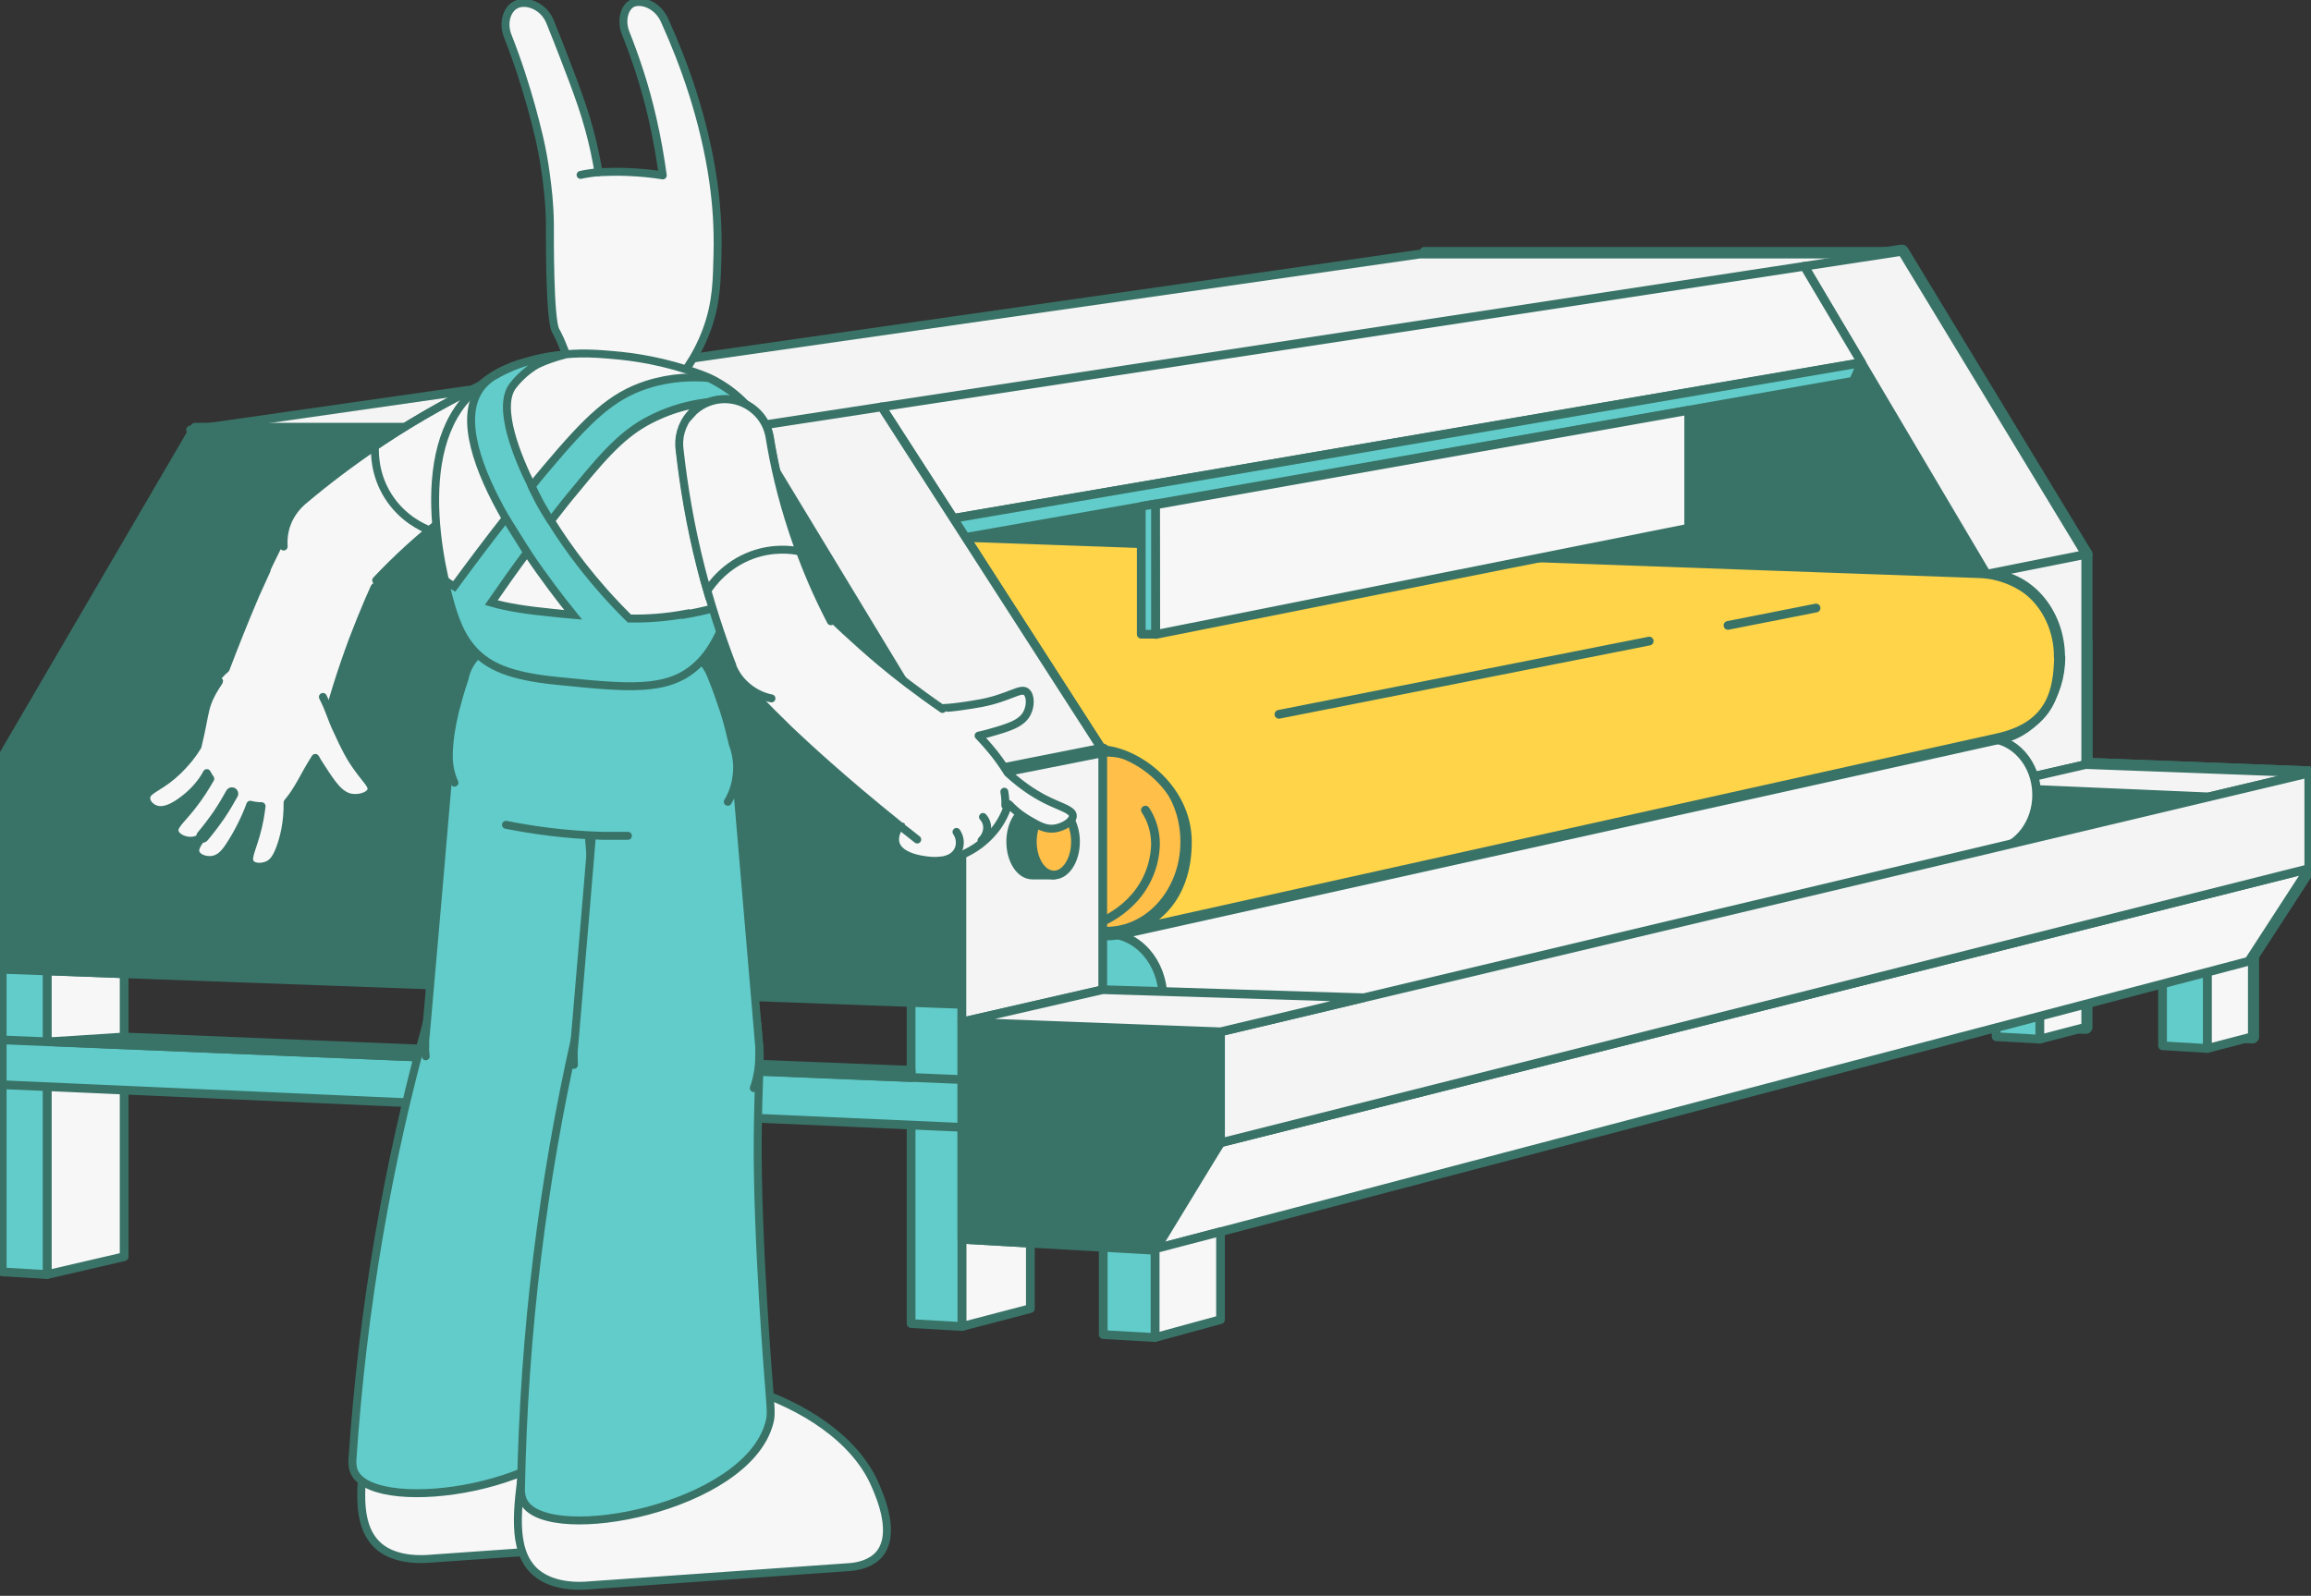 <svg width="291" height="201" viewBox="0 0 291 201" fill="none" xmlns="http://www.w3.org/2000/svg">
<rect x="0" y="0" width="291" height="201" fill="#333333" stroke="none"/>
<g clip-path="url(#clip0_3424_21820)">
<path d="M262.635 107.745L158.385 103.116V98.242L262.635 102.561V107.745Z" fill="#F4F4F4" stroke="#397367" stroke-width="1.7" stroke-linecap="round" stroke-linejoin="round"/>
<path d="M163.266 78.062V123.727L158.385 123.45V77.908L163.266 78.062Z" fill="#F4F4F4" stroke="#397367" stroke-width="1.7" stroke-linecap="round" stroke-linejoin="round"/>
<path d="M211.468 79.451V126.473L206.277 126.165V79.297L211.468 79.451Z" fill="#F4F4F4" stroke="#397367" stroke-width="1.7" stroke-linecap="round" stroke-linejoin="round"/>
<path d="M262.635 80.901V129.374L257.104 129.065V80.747L262.635 80.901Z" fill="#F4F4F4" stroke="#397367" stroke-width="1.7" stroke-linecap="round" stroke-linejoin="round"/>
<path d="M283.615 105.338V130.577L277.961 130.238V105.091L283.615 105.338Z" fill="#F4F4F4" stroke="#397367" stroke-width="1.7" stroke-linecap="round" stroke-linejoin="round"/>
<path d="M239.493 31.657H179.334L158.385 67.51V90.558L262.635 94.385V69.824L239.493 31.657Z" fill="#F4F4F4" stroke="#397367" stroke-width="1.1" stroke-linecap="round" stroke-linejoin="round"/>
<path d="M262.635 96.298V108.177V120.025L271.905 120.488L283.152 121.074L290.722 109.411V97.377L262.635 96.298Z" fill="#F4F4F4" stroke="#397367" stroke-width="1.7" stroke-linecap="round" stroke-linejoin="round"/>
<path d="M262.635 69.824L121.121 98.025L94.332 53.811L239.493 31.657L262.635 69.824Z" fill="#397367" stroke="#397367" stroke-width="1.7" stroke-linecap="round" stroke-linejoin="round"/>
<path d="M256.857 82.413V130.886L251.357 130.577V82.258L256.857 82.413Z" fill="#62CCCA" stroke="#397367" stroke-width="1.1" stroke-linecap="round" stroke-linejoin="round"/>
<path d="M277.961 106.788V132.058L272.307 131.719V106.572L277.961 106.788Z" fill="#62CCCA" stroke="#397367" stroke-width="1.1" stroke-linecap="round" stroke-linejoin="round"/>
<path d="M256.857 130.886L262.635 129.374V97.377L256.857 97.624V130.886Z" fill="#F7F7F7" stroke="#397367" stroke-width="1.1" stroke-linecap="round" stroke-linejoin="round"/>
<path d="M277.961 132.058L283.615 130.577V117.063L277.961 117.34V132.058Z" fill="#F7F7F7" stroke="#397367" stroke-width="1.1" stroke-linecap="round" stroke-linejoin="round"/>
<path d="M93.799 54.154L238.959 32H178.8L24 54.154H93.799Z" fill="#F4F4F4" stroke="#397367" stroke-width="1.1" stroke-linecap="round" stroke-linejoin="round"/>
<path d="M121.121 98.025L262.635 69.824V96.297L121.121 128.726V98.025Z" fill="#F4F4F4" stroke="#397367" stroke-width="1.7" stroke-linecap="round" stroke-linejoin="round"/>
<path d="M121.121 128.726L262.635 96.298L290.722 97.377L153.688 129.96L121.121 128.726Z" fill="#397367" stroke="#397367" stroke-width="1.7" stroke-linecap="round" stroke-linejoin="round"/>
<path d="M144.913 157.451L283.152 121.074L290.722 109.411L153.688 143.937L144.913 157.451Z" fill="#F7F7F7" stroke="#397367" stroke-width="1.1" stroke-linecap="round" stroke-linejoin="round"/>
<path d="M227.195 33.539L250.152 72.323V99.167L262.635 96.297V69.824L239.493 31.657L227.195 33.539Z" fill="#F4F4F4" stroke="#397367" stroke-width="1.1" stroke-linecap="round" stroke-linejoin="round"/>
<path d="M111.017 51.25L227.195 33.539L234.394 45.665C196.297 52.206 158.168 58.747 120.071 65.288C117.043 60.599 114.045 55.94 111.017 51.25Z" fill="#F7F7F7" stroke="#397367" stroke-width="1.1" stroke-linecap="round" stroke-linejoin="round"/>
<path d="M290.722 97.377C286.52 98.365 282.317 99.383 278.115 100.37C268.784 99.969 259.484 99.568 250.152 99.167L262.635 96.298L290.722 97.347V97.377Z" fill="#F4F4F4" stroke="#397367" stroke-width="1.1" stroke-linecap="round" stroke-linejoin="round"/>
<path d="M234.394 45.696L233.375 48.01L118.371 68.251L120.071 65.288L234.394 45.696Z" fill="#62CCCA" stroke="#397367" stroke-width="1.1" stroke-linecap="round" stroke-linejoin="round"/>
<path d="M256.456 100.124C256.456 96.174 253.644 92.996 250.183 92.996C246.723 92.996 249.411 93.027 249.009 93.12C211.962 101.327 174.915 109.534 137.899 117.772C138.795 123.049 139.691 128.356 140.618 133.632C177.48 124.807 214.341 115.983 251.172 107.158C254.169 106.634 256.456 103.672 256.456 100.124Z" fill="#F7F7F7" stroke="#397367" stroke-width="1.1" stroke-linecap="round" stroke-linejoin="round"/>
<path d="M139.32 133.755C143.245 133.755 146.427 130.136 146.427 125.671C146.427 121.206 143.245 117.587 139.32 117.587C135.395 117.587 132.214 121.206 132.214 125.671C132.214 130.136 135.395 133.755 139.32 133.755Z" fill="#62CCCA" stroke="#397367" stroke-width="1.1" stroke-linecap="round" stroke-linejoin="round"/>
<path d="M259.175 82.783C259.175 77.137 255.158 72.57 250.214 72.57C245.271 72.57 249.411 72.601 249.009 72.663C249.009 72.663 248.978 72.663 248.947 72.663C248.762 72.694 248.546 72.725 248.36 72.786C211.282 80.099 174.205 87.411 137.127 94.724C138.579 102.253 140 109.812 141.452 117.34C178.252 109.164 215.052 100.987 251.883 92.811C251.975 92.811 252.037 92.78 252.13 92.749H252.192C256.209 91.731 259.206 87.658 259.206 82.783H259.175Z" fill="#F4F4F4" stroke="#397367" stroke-width="1.7" stroke-linecap="round" stroke-linejoin="round"/>
<path d="M139.32 117.587C144.935 117.587 149.486 112.407 149.486 106.017C149.486 99.627 144.935 94.446 139.32 94.446C133.706 94.446 129.155 99.627 129.155 106.017C129.155 112.407 133.706 117.587 139.32 117.587Z" fill="#FFBF49" stroke="#397367" stroke-width="1.7" stroke-miterlimit="10"/>
<path d="M144.233 102.037C145.036 103.24 145.5 104.721 145.5 106.325C145.469 107.467 145.253 109.041 144.449 110.676C142.163 115.428 137.096 116.816 136.2 117.032" stroke="#397367" stroke-width="1.1" stroke-linecap="round" stroke-linejoin="round"/>
<path d="M259.175 82.783C259.237 79.482 257.692 76.15 255.251 74.329C254.324 73.619 252.47 72.601 250.152 72.323C249.813 72.293 249.504 72.262 249.318 72.262C206.74 70.75 164.193 69.207 121.616 67.695C127.332 76.612 133.079 85.499 138.795 94.415C138.919 94.415 139.135 94.415 139.351 94.477C143.739 95.063 149.517 99.599 149.517 106.048C149.517 112.496 146.056 116.291 141.452 117.371C178.252 109.195 215.052 101.018 251.883 92.842C258.279 91.268 259.113 87.01 259.206 82.814L259.175 82.783Z" fill="#FFD449" stroke="#397367" stroke-width="1.1" stroke-linecap="round" stroke-linejoin="round"/>
<path d="M217.586 78.772L228.678 76.582" stroke="#397367" stroke-width="1.1" stroke-linecap="round" stroke-linejoin="round"/>
<path d="M161.042 89.972L207.667 80.747" stroke="#397367" stroke-width="1.1" stroke-linecap="round" stroke-linejoin="round"/>
<path d="M145.438 168.466L153.688 166.214V155.137L145.438 157.297V168.466Z" fill="#F7F7F7" stroke="#397367" stroke-width="1.1" stroke-linecap="round" stroke-linejoin="round"/>
<path d="M121.121 156.094V167.078L129.742 164.826V156.587L121.121 156.094Z" fill="#F7F7F7" stroke="#397367" stroke-width="1.1" stroke-linecap="round" stroke-linejoin="round"/>
<path d="M61.827 163.715L70.881 161.432V124.684L61.827 124.313V163.715Z" fill="#F7F7F7" stroke="#397367" stroke-width="1.1" stroke-linecap="round" stroke-linejoin="round"/>
<path d="M5.933 160.537L15.635 158.285V122.647L5.933 122.277V160.537Z" fill="#F7F7F7" stroke="#397367" stroke-width="1.1" stroke-linecap="round" stroke-linejoin="round"/>
<path d="M145.438 139.185V168.466L138.919 168.096V138.908L145.438 139.185Z" fill="#62CCCA" stroke="#397367" stroke-width="1.1" stroke-linecap="round" stroke-linejoin="round"/>
<path d="M5.932 107.59V160.537L0.278 160.198V107.436L5.932 107.59Z" fill="#62CCCA" stroke="#397367" stroke-width="1.1" stroke-linecap="round" stroke-linejoin="round"/>
<path d="M61.827 109.195V163.715L55.802 163.375V109.01L61.827 109.195Z" fill="#62CCCA" stroke="#397367" stroke-width="1.1" stroke-linecap="round" stroke-linejoin="round"/>
<path d="M121.121 110.892V167.078L114.725 166.708V110.707L121.121 110.892Z" fill="#62CCCA" stroke="#397367" stroke-width="1.1" stroke-linecap="round" stroke-linejoin="round"/>
<path d="M121.121 141.993L0.278 136.624V130.978L121.121 135.976V141.993Z" fill="#62CCCA" stroke="#397367" stroke-width="1.1" stroke-linecap="round" stroke-linejoin="round"/>
<path d="M94.332 53.81H24.533L0.278 95.341V122.092L121.121 126.504V98.025L94.332 53.81Z" fill="#397367" stroke="#397367" stroke-width="1.1" stroke-linecap="round" stroke-linejoin="round"/>
<path d="M121.121 128.726V156.094C129.217 156.556 137.343 157.019 145.438 157.482C148.188 152.977 150.938 148.442 153.688 143.937V129.96L121.121 128.726Z" fill="#397367" stroke="#397367" stroke-width="1.1" stroke-linecap="round" stroke-linejoin="round"/>
<path d="M6.056 131.225C9.239 131.009 12.452 130.824 15.634 130.608L55.802 132.243V133.261C39.21 132.583 22.648 131.904 6.056 131.194V131.225Z" fill="#397367" stroke="#397367" stroke-width="1.1" stroke-linecap="round" stroke-linejoin="round"/>
<path d="M61.797 133.57C64.825 133.385 67.853 133.231 70.85 133.045C85.465 133.632 100.079 134.218 114.725 134.804V135.73L61.797 133.57Z" fill="#397367" stroke="#397367" stroke-width="1.1" stroke-linecap="round" stroke-linejoin="round"/>
<path d="M94.332 53.811L111.017 51.25L138.857 94.508V124.684L121.121 128.726V98.025L94.332 53.811Z" fill="#F4F4F4" stroke="#397367" stroke-width="1.1" stroke-linecap="round" stroke-linejoin="round"/>
<path d="M153.688 129.96L290.722 97.377V109.411L153.688 143.937V129.96Z" fill="#F4F4F4" stroke="#397367" stroke-width="1.1" stroke-linecap="round" stroke-linejoin="round"/>
<path d="M121.121 128.726L153.688 129.96C159.682 128.541 165.677 127.121 171.671 125.671C160.733 125.332 149.795 124.992 138.857 124.653L121.121 128.726Z" fill="#F4F4F4" stroke="#397367" stroke-width="1.1" stroke-linecap="round" stroke-linejoin="round"/>
<path d="M212.642 51.682V66.523C190.272 70.997 167.901 75.44 145.531 79.914C145.531 74.483 145.5 69.053 145.469 63.592L212.642 51.682Z" fill="#F7F7F7" stroke="#397367" stroke-width="1.1" stroke-linecap="round" stroke-linejoin="round"/>
<path d="M145.5 63.468C145.5 68.93 145.5 74.422 145.5 79.883H143.708C143.708 74.483 143.708 69.145 143.708 63.777L145.5 63.468Z" fill="#62CCCA" stroke="#397367" stroke-width="1.1" stroke-linecap="round" stroke-linejoin="round"/>
<path d="M121.121 98.025L138.857 94.508" stroke="#397367" stroke-width="1.7" stroke-linecap="round" stroke-linejoin="round"/>
<path d="M250.152 72.323L262.635 69.824" stroke="#397367" stroke-width="1.1" stroke-linecap="round" stroke-linejoin="round"/>
<path d="M129.989 101.82C128.506 101.82 127.27 103.703 127.27 106.017C127.27 108.331 128.475 110.213 129.989 110.213H132.708V101.79H129.989V101.82Z" fill="#397367" stroke="#397367" stroke-width="1.1" stroke-linejoin="round"/>
<path d="M132.708 110.213C134.21 110.213 135.427 108.334 135.427 106.017C135.427 103.699 134.21 101.82 132.708 101.82C131.206 101.82 129.989 103.699 129.989 106.017C129.989 108.334 131.206 110.213 132.708 110.213Z" fill="#FFBF49" stroke="#397367" stroke-width="1.1" stroke-miterlimit="10"/>
<path d="M54.103 171.984C52.342 172.786 48.325 174.607 46.749 178.618C46.44 179.451 46.317 180.161 46.131 181.549C45.39 186.918 44.741 191.885 47.46 194.539C48.047 195.125 49.777 196.544 53.67 196.359C64.485 195.588 75.268 194.847 86.083 194.076C87.133 193.983 88.678 193.675 89.636 192.502C91.737 190.034 89.79 185.498 89.172 184.048C84.352 172.755 63.712 167.603 54.103 171.922V171.984Z" fill="#F7F7F7" stroke="#397367" stroke-miterlimit="10"/>
<path d="M44.401 183.925C45.699 164.548 48.912 146.282 53.701 129.065C53.701 129.004 53.701 128.973 53.732 128.911C53.763 128.788 53.794 128.664 53.825 128.541C55.308 123.666 59.943 120.241 65.257 120.488C71.53 120.796 76.381 126.103 76.072 132.398C76.072 132.614 76.072 132.86 76.01 133.076C75.732 136.069 75.485 139.093 75.299 142.209C74.558 154.52 75.207 172.694 75.207 172.694C75.299 175.81 75.33 176.335 74.99 177.353C71.591 187.473 47.645 190.867 44.679 185.56C44.339 184.974 44.339 184.326 44.339 183.925H44.401Z" fill="#62CCCA"/>
<path d="M76.01 128.355C76.01 129.065 76.041 129.621 76.072 130.022C76.133 131.102 76.195 131.75 76.072 132.768C76.072 132.922 76.072 133.015 76.041 133.107C75.763 136.1 75.516 139.124 75.33 142.24C74.588 154.551 75.237 172.725 75.237 172.725C75.33 175.841 75.361 176.365 75.021 177.384C71.622 187.504 47.676 190.898 44.71 185.591C44.37 185.005 44.37 184.357 44.37 183.956C45.668 164.579 48.881 146.313 53.67 129.096C53.67 129.034 53.67 129.003 53.701 128.942C53.732 128.818 53.763 128.695 53.794 128.571C53.979 127.924 54.288 127.183 54.721 126.381C55.37 125.208 56.142 124.344 56.729 123.727" stroke="#397367" stroke-linecap="round" stroke-linejoin="round"/>
<path d="M53.547 131.102C53.547 130.855 53.578 130.639 53.609 130.392C54.628 118.76 55.648 107.097 56.637 95.464C56.915 91.114 60.561 87.658 65.01 87.658C69.49 87.658 73.167 91.207 73.353 95.65C74.31 107.282 75.268 118.914 76.226 130.546C76.226 130.608 76.226 130.67 76.226 130.762C76.226 130.855 76.226 130.947 76.226 131.04C76.226 131.287 76.226 131.503 76.226 131.75C76.226 138.013 71.097 143.104 64.825 143.073C58.552 143.073 53.454 137.951 53.485 131.688C53.485 131.503 53.485 131.318 53.485 131.132L53.547 131.102Z" fill="#62CCCA"/>
<path d="M53.609 133.046C53.547 132.614 53.516 132.151 53.547 131.688C53.547 131.503 53.547 131.318 53.547 131.133C53.547 130.886 53.578 130.67 53.609 130.423C54.628 118.791 55.648 107.128 56.637 95.495C56.915 91.145 60.561 87.689 65.01 87.689C69.49 87.689 73.167 91.237 73.353 95.681C74.311 107.313 75.268 118.945 76.226 130.577C76.226 130.639 76.226 130.701 76.226 130.793C76.226 130.886 76.226 130.978 76.226 131.071C76.226 131.318 76.226 131.534 76.226 131.781C76.226 132.398 76.164 132.984 76.072 133.601" stroke="#397367" stroke-linecap="round" stroke-linejoin="round"/>
<path d="M74.094 174.576C72.302 175.378 68.131 177.26 66.524 181.426C66.184 182.29 66.091 183.03 65.875 184.449C65.134 189.972 64.423 195.094 67.235 197.84C67.853 198.427 69.645 199.908 73.631 199.722C84.754 198.951 95.877 198.149 107.032 197.377C108.113 197.285 109.689 196.945 110.709 195.773C112.871 193.212 110.863 188.553 110.214 187.072C105.24 175.44 83.981 170.133 74.063 174.576H74.094Z" fill="#F7F7F7" stroke="#397367" stroke-miterlimit="10"/>
<path d="M65.597 187.658C65.968 167.634 68.378 148.689 72.426 130.731C72.426 130.67 72.426 130.639 72.457 130.577C72.457 130.454 72.518 130.33 72.549 130.207C73.816 125.116 78.42 121.352 83.92 121.352C89.42 121.352 95.63 126.597 95.63 133.045C95.63 139.494 95.63 133.508 95.63 133.724C95.507 136.81 95.414 139.957 95.383 143.166C95.259 155.878 96.804 174.545 96.804 174.545C97.052 177.754 97.113 178.309 96.804 179.327C93.807 189.911 69.305 194.601 65.999 189.263C65.628 188.676 65.566 188.029 65.566 187.597L65.597 187.658Z" fill="#62CCCA"/>
<path d="M95.352 128.88C95.414 129.59 95.445 130.176 95.507 130.608C95.599 131.719 95.692 132.398 95.661 133.416C95.661 133.57 95.661 133.694 95.661 133.755C95.537 136.841 95.445 139.988 95.414 143.197C95.29 155.909 96.835 174.576 96.835 174.576C97.082 177.785 97.144 178.34 96.835 179.358C93.838 189.942 69.336 194.631 66.03 189.294C65.659 188.707 65.597 188.059 65.597 187.627C65.968 167.603 68.378 148.658 72.426 130.701C72.426 130.639 72.426 130.608 72.457 130.546C72.457 130.423 72.518 130.299 72.549 130.176C72.704 129.528 72.982 128.726 73.383 127.862C74.001 126.628 74.743 125.671 75.33 125.054" stroke="#397367" stroke-linecap="round" stroke-linejoin="round"/>
<path d="M72.24 132.49C72.24 132.243 72.271 131.996 72.302 131.749C73.322 119.747 74.341 107.744 75.33 95.742C75.608 91.237 79.347 87.689 83.92 87.689C88.493 87.689 92.324 91.33 92.54 95.896C93.56 107.868 94.58 119.84 95.599 131.842C95.599 131.904 95.599 131.965 95.599 132.058C95.599 132.151 95.599 132.243 95.599 132.336C95.599 132.583 95.599 132.829 95.599 133.076C95.599 139.556 90.347 144.77 83.889 144.77C77.431 144.77 72.178 139.525 72.178 133.076C72.178 126.628 72.178 132.675 72.178 132.49H72.24Z" fill="#62CCCA"/>
<path d="M72.271 134.125C72.271 133.786 72.24 133.446 72.24 133.076C72.24 132.706 72.24 132.675 72.24 132.49C72.24 132.243 72.271 131.996 72.302 131.749C73.322 119.747 74.342 107.744 75.33 95.742C75.608 91.237 79.347 87.689 83.92 87.689C88.493 87.689 92.324 91.33 92.541 95.896C93.56 107.868 94.58 119.84 95.6 131.842C95.6 131.904 95.6 131.965 95.6 132.058C95.6 132.151 95.6 132.243 95.6 132.336C95.6 132.583 95.6 132.829 95.6 133.076C95.6 134.465 95.352 135.822 94.92 137.056" stroke="#397367" stroke-linecap="round" stroke-linejoin="round"/>
<path d="M56.482 95.464C56.482 95.032 56.482 94.631 56.513 94.23C56.575 93.181 56.729 91.762 57.285 89.448C57.563 88.368 57.934 87.01 58.46 85.468C58.583 84.85 58.799 84.233 59.108 83.709C60.066 82.043 61.828 80.932 63.898 80.932H83.364C85.897 80.932 88.153 82.382 89.265 84.511C89.42 84.85 89.574 85.19 89.698 85.529C90.192 86.763 90.656 88.09 91.119 89.479C91.582 90.929 91.922 92.317 92.231 93.644C92.571 94.57 92.787 95.557 92.787 96.575C92.849 100.895 89.698 104.32 85.526 104.813C85.526 104.813 85.465 104.813 85.434 104.813C85.31 104.813 85.187 104.813 85.032 104.844C82.282 105.091 79.223 105.245 75.917 105.153C71.251 105.029 67.142 104.443 63.712 103.764C63.651 103.764 63.558 103.764 63.496 103.733C63.496 103.733 63.434 103.733 63.403 103.733C59.603 102.87 56.637 99.414 56.451 95.403L56.482 95.464Z" fill="#62CCCA"/>
<path d="M79.069 105.276C78.049 105.276 76.999 105.276 75.917 105.276C71.251 105.153 67.142 104.566 63.712 103.888" stroke="#397367" stroke-miterlimit="10" stroke-linecap="round"/>
<path d="M57.224 98.581C56.791 97.624 56.544 96.575 56.513 95.495C56.513 95.064 56.513 94.662 56.544 94.261C56.606 93.212 56.76 91.793 57.316 89.479C57.595 88.399 57.965 87.041 58.491 85.499C58.614 84.881 58.831 84.264 59.139 83.74C60.097 82.074 61.859 80.963 63.929 80.963H83.395C85.928 80.963 88.184 82.413 89.296 84.542C89.451 84.881 89.605 85.221 89.729 85.56C90.223 86.794 90.687 88.121 91.15 89.51C91.614 90.96 91.954 92.348 92.263 93.675C92.602 94.601 92.819 95.588 92.819 96.606C92.819 98.242 92.417 99.722 91.644 100.988" stroke="#397367" stroke-miterlimit="10" stroke-linecap="round"/>
<path d="M32.783 72.663C33.957 70.102 35.193 67.664 36.429 65.319C36.491 65.227 36.614 64.98 36.614 64.98C38.283 62.049 41.867 60.753 45.081 62.018C48.572 63.406 50.272 67.356 48.881 70.873C48.85 70.966 48.788 71.058 48.758 71.182V71.243C47.367 74.113 46.008 77.291 44.679 80.778C43.227 84.696 42.084 88.399 41.188 91.793C41.188 91.885 40.971 92.502 40.879 92.718C39.334 96.544 34.977 98.426 31.145 96.884C27.438 95.403 25.584 91.33 26.82 87.596C26.82 87.596 30.435 77.846 32.845 72.663H32.783Z" fill="#F7F7F7" stroke="#397367" stroke-width="1.6" stroke-miterlimit="10"/>
<path d="M38.005 63.252C38.005 63.252 38.036 63.221 38.067 63.191C38.129 63.129 38.19 63.098 38.252 63.036C41.126 60.599 44.463 58.069 48.263 55.538C52.929 52.453 57.378 50.046 61.395 48.133C62.816 47.393 64.578 47.239 66.184 47.887C69.12 49.059 70.541 52.391 69.367 55.322C68.872 56.588 67.945 57.575 66.833 58.192C63.743 59.858 60.252 62.018 56.575 64.826C52.867 67.664 49.808 70.534 47.398 73.095C45.544 74.977 42.64 75.687 40.013 74.638C36.522 73.249 34.822 69.3 36.213 65.782C36.614 64.764 37.263 63.9 38.005 63.221V63.252Z" fill="#F7F7F7"/>
<path d="M54.103 66.8C53.238 66.461 50.642 65.319 48.85 62.45C47.182 59.796 47.182 57.174 47.212 56.217C47.552 55.97 47.923 55.754 48.263 55.508C52.929 52.422 57.378 50.015 61.395 48.102C62.816 47.362 64.577 47.208 66.184 47.855C69.119 49.028 70.541 52.36 69.367 55.291C68.872 56.557 67.945 57.544 66.833 58.161C63.743 59.827 60.252 61.987 56.575 64.795C55.71 65.443 54.906 66.091 54.134 66.769L54.103 66.8Z" fill="#F7F7F7" stroke="#397367" stroke-miterlimit="10"/>
<path d="M35.718 68.837C35.657 67.85 35.78 66.8 36.182 65.813C36.584 64.795 37.232 63.931 37.974 63.252C37.974 63.252 38.005 63.221 38.036 63.191C38.098 63.129 38.159 63.098 38.221 63.036C41.095 60.599 44.432 58.069 48.232 55.538C52.898 52.453 57.347 50.046 61.364 48.133C62.785 47.393 64.546 47.239 66.153 47.887C69.089 49.059 70.51 52.391 69.336 55.322C68.841 56.588 67.914 57.575 66.802 58.192C63.712 59.858 60.221 62.018 56.544 64.826C52.836 67.664 49.777 70.534 47.367 73.095" stroke="#397367" stroke-linecap="round" stroke-linejoin="round"/>
<path d="M21.691 97.748C22.71 96.884 23.359 96.082 23.73 95.65C24.224 95.032 24.595 94.477 24.842 94.076C25.985 89.417 25.491 88.985 27.5 85.961C27.5 85.93 27.561 85.899 27.561 85.869C29.539 83.215 33.123 82.104 36.367 83.4C37.078 83.678 37.696 84.048 38.283 84.511C39.21 85.251 39.828 86.146 40.662 87.843C41.713 89.972 41.558 90.188 42.516 92.194C43.412 94.138 43.999 95.372 45.111 96.884C46.193 98.396 46.965 98.982 46.749 99.63C46.502 100.339 45.204 100.71 44.185 100.525C42.732 100.247 41.805 98.828 40.446 96.729C40.106 96.236 39.859 95.804 39.704 95.526C39.241 96.267 38.87 96.884 38.654 97.285C38.005 98.457 37.727 98.982 37.171 99.846C36.8 100.432 36.429 100.864 36.213 101.142C36.244 103.764 35.718 105.677 35.286 106.85C34.853 108.022 34.421 108.701 33.71 109.01C33.03 109.318 32.041 109.349 31.578 108.855C31.053 108.238 31.64 107.251 32.196 105.307C32.629 103.857 32.814 102.623 32.938 101.604C32.474 101.604 31.98 101.543 31.516 101.419C30.898 103.147 29.91 105.06 29.044 106.387C28.426 107.374 27.778 108.207 26.758 108.362C25.955 108.485 24.935 108.177 24.657 107.529C24.41 106.942 24.842 106.325 25.584 105.338C25.089 105.739 24.657 105.924 24.163 105.955C23.328 106.017 22.309 105.616 22.03 104.937C21.721 104.135 22.71 103.456 24.101 101.697C25.182 100.339 25.924 99.105 26.48 98.149C26.325 97.933 26.171 97.686 26.047 97.439C25.46 98.581 24.441 99.722 23.483 100.494C22.741 101.08 20.856 102.623 19.404 101.913C18.941 101.697 18.415 101.203 18.415 100.586C18.415 99.599 19.837 99.352 21.721 97.748H21.691Z" fill="#F7F7F7"/>
<path d="M25.522 105.338C26.202 104.536 26.881 103.641 27.592 102.623C28.21 101.697 28.735 100.802 29.199 99.969" fill="#F7F7F7"/>
<path d="M25.522 105.338C26.202 104.536 26.881 103.641 27.592 102.623C28.21 101.697 28.735 100.802 29.199 99.969" stroke="#397367" stroke-width="1.6" stroke-linecap="round" stroke-linejoin="round"/>
<path d="M40.662 87.782C41.713 89.911 41.558 90.126 42.516 92.132C43.412 94.076 43.999 95.31 45.111 96.822C46.193 98.334 46.965 98.92 46.749 99.568C46.502 100.278 45.204 100.648 44.185 100.463C42.732 100.185 41.805 98.766 40.446 96.668C40.106 96.174 39.859 95.742 39.704 95.464C39.241 96.205 38.87 96.822 38.654 97.223C38.005 98.396 37.727 98.92 37.171 99.784C36.8 100.37 36.429 100.802 36.213 101.08C36.244 103.703 35.718 105.616 35.286 106.788C34.853 107.961 34.421 108.639 33.71 108.948C33.03 109.256 32.041 109.287 31.578 108.794C31.053 108.177 31.64 107.189 32.196 105.245C32.629 103.795 32.814 102.561 32.938 101.543C32.474 101.543 31.98 101.481 31.516 101.358C30.898 103.086 29.91 104.998 29.044 106.325C28.426 107.313 27.778 108.146 26.758 108.3C25.955 108.423 24.935 108.115 24.657 107.467C24.41 106.881 24.842 106.264 25.584 105.276C25.089 105.677 24.657 105.862 24.163 105.893C23.328 105.955 22.309 105.554 22.03 104.875C21.721 104.073 22.71 103.394 24.101 101.635C25.182 100.278 25.924 99.043 26.48 98.087C26.325 97.871 26.171 97.624 26.047 97.377C25.46 98.519 24.441 99.661 23.483 100.432C22.741 101.018 20.856 102.561 19.404 101.851C18.941 101.635 18.415 101.142 18.415 100.525C18.415 99.537 19.837 99.29 21.721 97.686C22.741 96.822 23.39 96.02 23.761 95.588C24.255 94.971 24.626 94.415 24.873 94.014C26.016 89.355 25.522 88.923 27.53 85.899C27.53 85.869 27.592 85.838 27.592 85.807" stroke="#397367" stroke-linecap="round" stroke-linejoin="round"/>
<path d="M89.821 22.894C88.678 14.934 86.083 7.868 83.765 2.746C82.9 0.555 80.644 -0.154 79.532 0.463C78.636 0.987 78.173 2.53 78.76 4.104C79.996 7.22 81.232 10.83 82.159 14.934C82.746 17.464 83.147 19.87 83.456 22.092C82.128 21.876 80.614 21.722 78.945 21.66C77.647 21.598 76.442 21.66 75.361 21.691C75.083 19.994 74.712 18.204 74.187 16.291C73.6 14.101 72.889 12.157 72.209 10.306C71.437 8.269 70.479 5.739 69.305 2.839C68.471 0.648 66.122 -0.093 64.856 0.648C63.836 1.234 63.311 2.839 63.898 4.443C65.288 7.961 66.215 11.015 66.895 13.422C67.544 15.829 68.285 18.482 68.749 22.061C68.965 23.696 69.212 25.609 69.243 28.17C69.243 29.651 69.181 40.08 69.954 41.623C69.954 41.623 70.046 41.808 70.17 42.024C70.355 42.394 70.633 42.95 70.912 43.69C71.344 44.709 71.653 45.542 71.838 46.066C72.426 46.652 77.647 51.928 82.097 50.478C82.684 50.293 83.333 49.985 84.013 49.398C85.743 47.609 87.658 45.079 88.925 41.716C90.316 38.044 90.254 34.989 90.347 32.058C90.439 28.572 90.192 25.517 89.821 22.925V22.894Z" fill="#F7F7F7" stroke="#397367" stroke-linejoin="round"/>
<path d="M73.105 22.03C73.476 21.938 73.878 21.876 74.31 21.814C74.681 21.753 75.052 21.722 75.392 21.691" stroke="#397367" stroke-miterlimit="10" stroke-linecap="round"/>
<path d="M57.718 78.895C56.637 76.18 51.384 59.334 58.305 50.725C59.912 48.72 61.889 47.455 61.889 47.455C64.268 45.912 66.462 45.511 68.409 45.079C71.838 44.307 74.588 44.492 77.06 44.709C79.749 44.925 83.673 45.48 88.215 47.146C89.729 47.701 90.656 48.288 91.521 48.874C91.737 49.028 94.302 50.818 95.661 53.163C97.669 56.649 96.65 60.599 94.611 68.559C94.085 70.596 93.591 72.509 92.602 74.977C90.872 79.204 89.821 81.888 87.658 83.801C83.981 87.072 79.069 86.578 70.016 85.653C64.423 85.097 61.58 83.925 59.603 81.765C58.676 80.778 58.12 79.821 57.749 78.865L57.718 78.895Z" fill="#F7F7F7" stroke="#397367" stroke-miterlimit="10"/>
<path d="M86.33 77.322C83.796 77.785 81.602 77.939 79.254 77.908C74.65 73.373 71.499 69.022 69.367 65.597C70.479 64.147 71.529 62.82 72.518 61.648C76.689 56.526 78.976 54.181 82.56 52.515C86.793 50.509 90.903 50.386 93.467 50.509C92.849 49.892 92.015 49.213 91.026 48.596C90.377 48.195 89.79 47.856 89.234 47.609C87.349 47.455 84.569 47.455 81.479 48.442C76.968 49.892 74.063 52.731 68.687 59.118C68.131 59.796 67.544 60.475 66.957 61.216C65.133 57.544 62.569 51.311 64.546 48.627C64.794 48.288 66.122 46.652 67.822 45.819C68.625 45.418 69.985 44.986 70.417 44.863C70.788 44.77 71.004 44.709 70.973 44.709C69.768 44.77 68.223 44.986 66.493 45.511C64.577 46.066 63.063 46.837 61.92 47.516C61.302 47.948 60.808 48.442 60.437 48.966C57.811 52.7 60.19 59.21 63.681 65.289C61.642 67.88 59.479 70.75 57.193 73.866C56.729 73.588 56.328 73.342 56.049 73.126C56.142 73.712 56.297 74.514 56.575 75.501C56.884 76.643 57.193 77.692 57.749 78.957C58.089 79.729 58.645 80.808 59.603 81.858C61.457 83.894 64.145 85.159 70.016 85.745C79.1 86.671 84.012 87.165 87.658 83.894C89.667 82.104 90.748 79.667 92.262 75.903C90.903 76.335 88.863 76.952 86.33 77.384V77.322ZM69.676 77.198C66.277 76.859 63.867 76.489 61.858 75.903C63.434 73.619 64.917 71.521 66.37 69.577C68.471 72.725 70.633 75.532 72.178 77.445C71.406 77.384 70.572 77.291 69.707 77.198H69.676Z" fill="#62CCCA" stroke="#397367" stroke-miterlimit="10"/>
<path d="M63.651 65.227L66.37 69.577" stroke="#397367" stroke-miterlimit="10" stroke-linecap="round"/>
<path d="M66.926 61.185C67.204 61.771 67.513 62.419 67.853 63.067C68.347 63.993 68.872 64.856 69.367 65.597" stroke="#397367" stroke-miterlimit="10" stroke-linecap="round"/>
<path d="M127.084 101.329C128.042 102.348 129 102.965 129.649 103.335C130.761 103.983 131.688 104.508 132.8 104.353C133.882 104.199 135.118 103.458 135.087 102.749C135.087 102.039 133.727 101.7 132.121 100.928C130.792 100.311 128.938 99.231 126.899 97.349C126.281 96.362 125.539 95.282 124.612 94.202C124.149 93.647 123.685 93.153 123.222 92.659C123.531 92.598 124.025 92.474 124.581 92.32C126.992 91.641 128.629 91.147 129.309 89.852C129.803 88.926 129.803 87.599 129.216 87.136C128.66 86.735 127.857 87.291 126.095 87.877C124.334 88.494 122.975 88.679 120.843 88.988C118.618 89.296 118.495 89.08 116.115 89.481C114.261 89.79 113.242 90.098 112.253 90.777C111.666 91.178 111.11 91.672 110.646 92.289C108.483 95.004 108.483 98.738 110.461 101.422C110.461 101.422 110.461 101.453 110.523 101.515C110.523 101.545 111.388 102.224 113.427 103.829C113.087 104.322 112.5 105.279 112.778 106.235C113.335 108.21 116.98 108.395 117.351 108.426C119.761 108.549 123.006 107.284 125.138 104.693C125.694 104.045 126.466 102.903 126.992 101.268L127.084 101.329Z" fill="#F7F7F7" stroke="#397367" stroke-linejoin="round"/>
<path d="M115.498 105.739C114.694 105.091 113.891 104.474 113.057 103.826" stroke="#397367" stroke-linecap="round" stroke-linejoin="round"/>
<path d="M123.779 102.9C123.902 103.024 124.304 103.517 124.304 104.227C124.304 105.184 123.686 105.77 123.593 105.862" stroke="#397367" stroke-linecap="round" stroke-linejoin="round"/>
<path d="M120.441 104.782C120.905 105.461 120.998 106.325 120.658 107.066C120.225 107.961 119.329 108.207 119.206 108.238" stroke="#397367" stroke-linecap="round" stroke-linejoin="round"/>
<path d="M126.467 99.722C126.528 100.031 126.559 100.37 126.59 100.771C126.59 101.018 126.59 101.234 126.59 101.45" stroke="#397367" stroke-linecap="round" stroke-linejoin="round"/>
<path d="M99.369 91.885C97.33 89.91 95.414 87.967 93.622 86.054C93.56 85.961 93.344 85.776 93.344 85.776C91.119 83.246 91.057 79.42 93.344 76.828C95.816 73.99 100.11 73.681 102.953 76.149C103.046 76.211 103.108 76.304 103.2 76.365C103.2 76.365 103.231 76.396 103.262 76.427C105.518 78.679 108.082 81.024 110.925 83.4C114.138 86.054 117.259 88.368 120.194 90.312C120.256 90.343 120.781 90.744 120.998 90.898C124.118 93.613 124.458 98.334 121.739 101.45C119.113 104.443 114.633 104.875 111.512 102.468C111.512 102.468 103.478 95.835 99.369 91.885Z" fill="#F7F7F7"/>
<path d="M113.088 103.826C106.167 98.272 101.346 93.798 99.369 91.916C96.403 89.047 93.622 86.085 93.622 86.085C93.56 85.992 93.344 85.807 93.344 85.807C91.119 83.277 91.057 79.451 93.344 76.859C95.816 74.02 100.11 73.712 102.953 76.18C103.046 76.242 103.108 76.335 103.2 76.396C103.2 76.396 103.231 76.427 103.262 76.458C104.776 77.908 107.619 80.654 110.925 83.431C112.841 85.036 115.405 87.041 118.68 89.294" stroke="#397367" stroke-linecap="round" stroke-linejoin="round"/>
<path d="M92.17 83.863C92.17 83.863 92.17 83.801 92.17 83.77C92.17 83.709 92.108 83.616 92.077 83.554C90.748 80.037 89.42 76.057 88.307 71.644C86.917 66.214 86.114 61.216 85.619 56.834C85.372 55.23 85.805 53.564 86.948 52.237C89.018 49.861 92.633 49.614 95.012 51.682C96.063 52.576 96.681 53.78 96.897 55.014C97.453 58.47 98.349 62.481 99.802 66.862C101.254 71.305 102.953 75.1 104.591 78.247C105.765 80.623 105.456 83.585 103.602 85.714C101.13 88.553 96.835 88.861 93.993 86.393C93.158 85.683 92.54 84.789 92.17 83.832V83.863Z" fill="#F7F7F7"/>
<path d="M97.144 87.967C96.032 87.751 94.951 87.226 94.024 86.424C93.189 85.714 92.571 84.82 92.201 83.863C92.201 83.863 92.201 83.801 92.201 83.77C92.201 83.709 92.139 83.616 92.108 83.554C90.779 80.037 89.451 76.057 88.338 71.644C86.948 66.214 86.145 61.216 85.65 56.834C85.403 55.23 85.836 53.564 86.979 52.237C89.049 49.861 92.664 49.614 95.043 51.682C96.094 52.576 96.712 53.78 96.928 55.014C97.484 58.47 98.38 62.481 99.832 66.862C101.285 71.305 102.984 75.1 104.622 78.247" stroke="#397367" stroke-linecap="round" stroke-linejoin="round"/>
<path d="M86.948 52.237C89.018 49.861 92.633 49.614 95.012 51.682C96.063 52.576 96.681 53.78 96.897 55.014C97.453 58.47 98.349 62.481 99.801 66.862C100.11 67.757 100.389 68.621 100.728 69.454C99.709 69.238 97.361 68.929 94.672 69.917C91.335 71.151 89.605 73.588 89.049 74.421C88.771 73.496 88.524 72.539 88.276 71.583C86.886 66.152 86.083 61.154 85.588 56.773C85.341 55.168 85.774 53.502 86.917 52.175L86.948 52.237Z" fill="#F7F7F7" stroke="#397367" stroke-miterlimit="10"/>
</g>
<defs>
<clipPath id="clip0_3424_21820">
<rect width="291" height="201" fill="white"/>
</clipPath>
</defs>
</svg>
